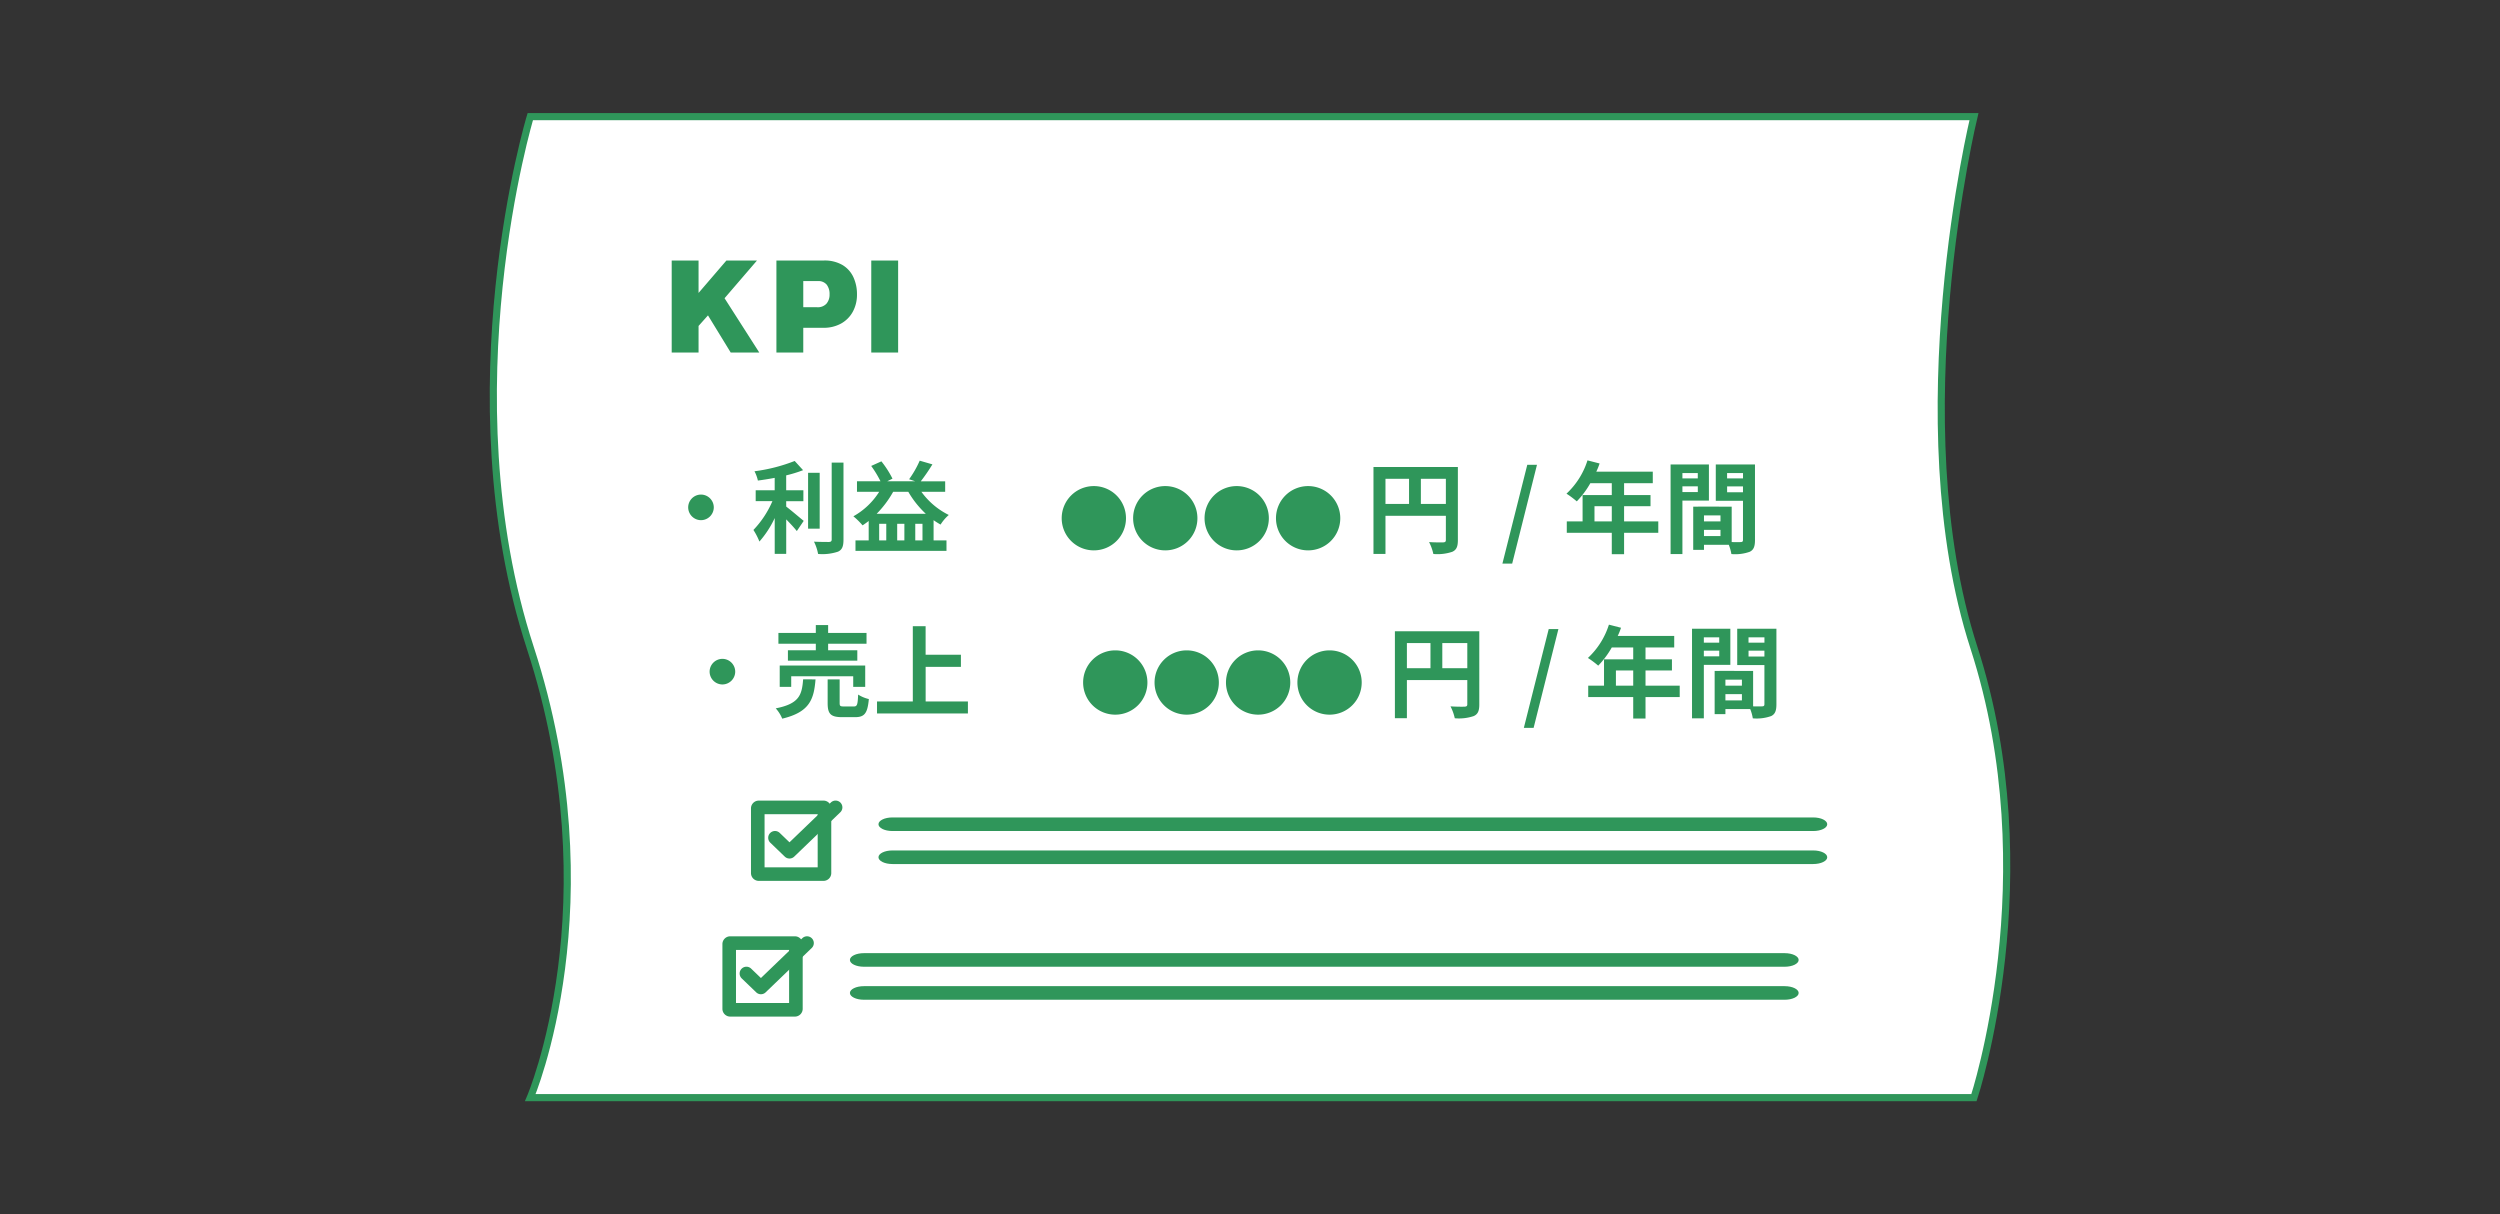 <svg xmlns="http://www.w3.org/2000/svg" xmlns:xlink="http://www.w3.org/1999/xlink" width="350" height="170" viewBox="0 0 350 170"><rect x="0" y="0" width="350" height="170" fill="#333333" stroke="none"/><defs><clipPath id="a"><rect width="350" height="170" transform="translate(950 1775)" fill="#fff"/></clipPath></defs><g transform="translate(-950 -1775)" clip-path="url(#a)"><g transform="translate(1295.138 18703.352)"><path d="M-265.061-16903s-11.652,38.588,0,74.363,0,62.98,0,62.98H-62.947s10.314-31.082,0-62.98,0-74.363,0-74.363Z" transform="translate(-5.836 -9.025)" fill="#fff" stroke="#2f965a" stroke-width="1"/><g transform="translate(0 4)"><g transform="translate(-114.89 300)"><g transform="translate(59 -39.6)"><g transform="translate(-184.11 -17080.668)"><rect width="9.338" height="9.338" rx="0.219" transform="translate(0.95 0.95)" fill="#fff" stroke="rgba(0,0,0,0)" stroke-width="1"/><path d="M672.938,492.59h-9.06a1.091,1.091,0,0,1-1.089-1.09v-9.06a1.091,1.091,0,0,1,1.089-1.089h9.06a1.091,1.091,0,0,1,1.09,1.089v9.06A1.091,1.091,0,0,1,672.938,492.59Zm-8.248-1.9h7.436v-7.436h-7.436Z" transform="translate(-662.789 -481.351)" fill="#2f965a" stroke="rgba(0,0,0,0)" stroke-width="1"/></g><path d="M669.578,489.462a.948.948,0,0,1-.659-.266l-2.018-1.941a.951.951,0,1,1,1.318-1.371l1.359,1.307,5.795-5.575a.951.951,0,0,1,1.319,1.371l-6.454,6.209A.948.948,0,0,1,669.578,489.462Z" transform="translate(-848.297 -17562.02)" fill="#2f965a" stroke="rgba(0,0,0,0)" stroke-width="1"/></g><path d="M716.3,463.98H587.38c-1.078,0-1.953-.426-1.953-.951s.875-.951,1.953-.951H716.3c1.079,0,1.953.426,1.953.951S717.379,463.98,716.3,463.98Z" transform="translate(-692.689 -17579.988)" fill="#2f965a" stroke="rgba(0,0,0,0)" stroke-width="1"/><path d="M716.3,463.98H587.38c-1.078,0-1.953-.426-1.953-.951s.875-.951,1.953-.951H716.3c1.079,0,1.953.426,1.953.951S717.379,463.98,716.3,463.98Z" transform="translate(-692.689 -17575.367)" fill="#2f965a" stroke="rgba(0,0,0,0)" stroke-width="1"/></g><g transform="translate(-118.89 319)"><g transform="translate(59 -39.6)"><g transform="translate(-184.11 -17080.668)"><rect width="9.338" height="9.338" rx="0.219" transform="translate(0.95 0.95)" fill="#fff" stroke="rgba(0,0,0,0)" stroke-width="1"/><path d="M672.938,492.59h-9.06a1.091,1.091,0,0,1-1.089-1.09v-9.06a1.091,1.091,0,0,1,1.089-1.089h9.06a1.091,1.091,0,0,1,1.09,1.089v9.06A1.091,1.091,0,0,1,672.938,492.59Zm-8.248-1.9h7.436v-7.436h-7.436Z" transform="translate(-662.789 -481.351)" fill="#2f965a" stroke="rgba(0,0,0,0)" stroke-width="1"/></g><path d="M669.578,489.462a.948.948,0,0,1-.659-.266l-2.018-1.941a.951.951,0,1,1,1.318-1.371l1.359,1.307,5.795-5.575a.951.951,0,0,1,1.319,1.371l-6.454,6.209A.948.948,0,0,1,669.578,489.462Z" transform="translate(-848.297 -17562.02)" fill="#2f965a" stroke="rgba(0,0,0,0)" stroke-width="1"/></g><path d="M716.3,463.98H587.38c-1.078,0-1.953-.426-1.953-.951s.875-.951,1.953-.951H716.3c1.079,0,1.953.426,1.953.951S717.379,463.98,716.3,463.98Z" transform="translate(-692.689 -17579.988)" fill="#2f965a" stroke="rgba(0,0,0,0)" stroke-width="1"/><path d="M716.3,463.98H587.38c-1.078,0-1.953-.426-1.953-.951s.875-.951,1.953-.951H716.3c1.079,0,1.953.426,1.953.951S717.379,463.98,716.3,463.98Z" transform="translate(-692.689 -17575.367)" fill="#2f965a" stroke="rgba(0,0,0,0)" stroke-width="1"/></g></g><g transform="translate(0 5)"><path d="M7-7.112A1.8,1.8,0,0,0,5.208-5.32,1.8,1.8,0,0,0,7-3.528,1.8,1.8,0,0,0,8.792-5.32,1.8,1.8,0,0,0,7-7.112Zm11.928.924h2.408V-7.714H18.928V-9.8a18.2,18.2,0,0,0,2.366-.728l-1.176-1.288a23.642,23.642,0,0,1-5.628,1.442,5.224,5.224,0,0,1,.476,1.3c.756-.1,1.554-.224,2.352-.378v1.736h-2.66v1.526H17a13.561,13.561,0,0,1-2.66,4.032,9.37,9.37,0,0,1,.84,1.624,13.928,13.928,0,0,0,2.142-3.29V1.19h1.61V-3.64c.56.574,1.148,1.2,1.484,1.638l.966-1.428c-.378-.294-1.764-1.484-2.45-2Zm4.69-3.976H21.994v7.826h1.624Zm1.68-1.428V-.826c0,.252-.112.336-.378.35-.294,0-1.19,0-2.1-.042A6.39,6.39,0,0,1,23.394,1.2,6.894,6.894,0,0,0,26.18.882c.574-.266.77-.728.77-1.694v-10.78Zm6.3,7.168a14.41,14.41,0,0,0,2.31-3.08h2.114a13.415,13.415,0,0,0,2.45,3.08ZM37-.7V-3.024H38.01V-.7Zm-4.06,0h-.994V-3.024h.994Zm2.534,0H34.468V-3.024h1.008Zm5.712-6.8v-1.47H37.772A26.424,26.424,0,0,0,39.4-11.34l-1.778-.518a14.172,14.172,0,0,1-1.484,2.6l.84.28H33.082l.728-.364a13.649,13.649,0,0,0-1.554-2.422l-1.428.644a14.355,14.355,0,0,1,1.3,2.142H28.84V-7.5h3.108a10.08,10.08,0,0,1-3.612,3.43A10.088,10.088,0,0,1,29.624-2.8c.294-.2.574-.392.854-.616V-.7H28.63V.77H41.37V-.7H39.564V-3.528a10.392,10.392,0,0,0,.98.616,5.845,5.845,0,0,1,1.148-1.344A10.438,10.438,0,0,1,37.856-7.5Z" transform="translate(-254 -16857)" fill="#2f965a"/><path d="M7.784-5.8V-9.324h3.5V-5.8ZM2.828-9.324h3.3V-5.8h-3.3Zm10.136-1.652H1.148V1.2h1.68V-4.144h8.456V-.756c0,.238-.1.322-.364.336S9.73-.406,8.932-.462a6.8,6.8,0,0,1,.6,1.666A6.468,6.468,0,0,0,12.18.9c.588-.266.784-.728.784-1.638Z" transform="translate(-154 -16857)" fill="#2f965a"/><path d="M.2,2.548H1.568L5.04-11.284H3.682ZM13.09-3.36V-5.488h2.422V-3.36Zm8.932,0H17.234V-5.488h3.7V-7.042h-3.7V-8.708h4.018v-1.61h-7.91a8.938,8.938,0,0,0,.462-1.148L12.11-11.9A10.8,10.8,0,0,1,9.17-7.238,12.885,12.885,0,0,1,10.612-6.16a12.582,12.582,0,0,0,1.9-2.548h3v1.666H11.424V-3.36H9.212v1.6h6.3v3h1.722v-3h4.788Zm5.53-6.762v.742H25.4v-.742ZM25.4-7.462v-.8h2.156v.8Zm3.71,1.19v-5.054H23.744V1.218H25.4v-7.49Zm2.548-1.162V-8.26H33.88v.826Zm2.226-2.688v.742H31.654v-.742ZM28.42-1.3V-2.17h2.31V-1.3ZM30.73-3.36H28.42V-4.2h2.31Zm4.83-7.966H30.072v5.082H33.88V-.77c0,.224-.084.308-.336.308-.182.014-.7.014-1.246,0V-5.418l-4.7-.014v.014h-.686V.63H28.42V-.084h3.472a6.164,6.164,0,0,1,.364,1.3A6.049,6.049,0,0,0,34.818.9c.56-.266.742-.756.742-1.652Z" transform="translate(-135 -16857)" fill="#2f965a"/><path d="M.5-3.8A4.494,4.494,0,0,0,5,.7,4.494,4.494,0,0,0,9.5-3.8,4.494,4.494,0,0,0,5-8.3,4.494,4.494,0,0,0,.5-3.8Zm10,0A4.494,4.494,0,0,0,15,.7a4.494,4.494,0,0,0,4.5-4.5A4.494,4.494,0,0,0,15-8.3,4.494,4.494,0,0,0,10.5-3.8Zm10,0A4.494,4.494,0,0,0,25,.7a4.494,4.494,0,0,0,4.5-4.5A4.494,4.494,0,0,0,25-8.3,4.494,4.494,0,0,0,20.5-3.8Zm10,0A4.494,4.494,0,0,0,35,.7a4.494,4.494,0,0,0,4.5-4.5A4.494,4.494,0,0,0,35-8.3,4.494,4.494,0,0,0,30.5-3.8Z" transform="translate(-197 -16857)" fill="#2f965a"/></g><g transform="translate(-2 8)"><path d="M7.784-5.8V-9.324h3.5V-5.8ZM2.828-9.324h3.3V-5.8h-3.3Zm10.136-1.652H1.148V1.2h1.68V-4.144h8.456V-.756c0,.238-.1.322-.364.336S9.73-.406,8.932-.462a6.8,6.8,0,0,1,.6,1.666A6.468,6.468,0,0,0,12.18.9c.588-.266.784-.728.784-1.638Z" transform="translate(-149 -16837)" fill="#2f965a"/><path d="M.5-3.8A4.494,4.494,0,0,0,5,.7,4.494,4.494,0,0,0,9.5-3.8,4.494,4.494,0,0,0,5-8.3,4.494,4.494,0,0,0,.5-3.8Zm10,0A4.494,4.494,0,0,0,15,.7a4.494,4.494,0,0,0,4.5-4.5A4.494,4.494,0,0,0,15-8.3,4.494,4.494,0,0,0,10.5-3.8Zm10,0A4.494,4.494,0,0,0,25,.7a4.494,4.494,0,0,0,4.5-4.5A4.494,4.494,0,0,0,25-8.3,4.494,4.494,0,0,0,20.5-3.8Zm10,0A4.494,4.494,0,0,0,35,.7a4.494,4.494,0,0,0,4.5-4.5A4.494,4.494,0,0,0,35-8.3,4.494,4.494,0,0,0,30.5-3.8Z" transform="translate(-192 -16837)" fill="#2f965a"/><path d="M.2,2.548H1.568L5.04-11.284H3.682ZM13.09-3.36V-5.488h2.422V-3.36Zm8.932,0H17.234V-5.488h3.7V-7.042h-3.7V-8.708h4.018v-1.61h-7.91a8.938,8.938,0,0,0,.462-1.148L12.11-11.9A10.8,10.8,0,0,1,9.17-7.238,12.885,12.885,0,0,1,10.612-6.16a12.582,12.582,0,0,0,1.9-2.548h3v1.666H11.424V-3.36H9.212v1.6h6.3v3h1.722v-3h4.788Zm5.53-6.762v.742H25.4v-.742ZM25.4-7.462v-.8h2.156v.8Zm3.71,1.19v-5.054H23.744V1.218H25.4v-7.49Zm2.548-1.162V-8.26H33.88v.826Zm2.226-2.688v.742H31.654v-.742ZM28.42-1.3V-2.17h2.31V-1.3ZM30.73-3.36H28.42V-4.2h2.31Zm4.83-7.966H30.072v5.082H33.88V-.77c0,.224-.084.308-.336.308-.182.014-.7.014-1.246,0V-5.418l-4.7-.014v.014h-.686V.63H28.42V-.084h3.472a6.164,6.164,0,0,1,.364,1.3A6.049,6.049,0,0,0,34.818.9c.56-.266.742-.756.742-1.652Z" transform="translate(-130 -16837)" fill="#2f965a"/><path d="M7-7.112A1.8,1.8,0,0,0,5.208-5.32,1.8,1.8,0,0,0,7-3.528,1.8,1.8,0,0,0,8.792-5.32,1.8,1.8,0,0,0,7-7.112Zm13.076-1.2H16.17V-6.86h9.716V-8.316H21.8v-.91h5.376v-1.512H21.8v-1.106H20.076v1.106H14.84v1.512h5.236Zm6.916,5.124V-6.174H15.022v2.982h1.61V-4.676h8.68v1.484ZM18.3-4.242c-.168,2.156-.518,3.416-3.836,4.06a4.913,4.913,0,0,1,.91,1.442c3.822-.91,4.438-2.688,4.662-5.5ZM24-.448c-.5,0-.588-.056-.588-.49v-3.3h-1.68V-.924c0,1.5.406,1.974,2.03,1.974h1.806c1.316,0,1.75-.518,1.932-2.534a4.782,4.782,0,0,1-1.5-.63c-.056,1.428-.14,1.666-.6,1.666Zm11.452-.7V-5.992H40.39V-7.686H35.448v-4H33.656V-1.148H28.644V.532H41.37v-1.68Z" transform="translate(-249 -16837)" fill="#2f965a"/></g><path d="M.9,0V-12.88H4.66v4.54l3.9-4.54h4.28L8.3-7.6,13.16,0h-4L5.98-5.2,4.66-3.72V0ZM15.56,0V-12.88H22.2a4.93,4.93,0,0,1,2.61.63,3.874,3.874,0,0,1,1.53,1.71,5.644,5.644,0,0,1,.5,2.4,4.959,4.959,0,0,1-.58,2.42,4.179,4.179,0,0,1-1.64,1.66,4.992,4.992,0,0,1-2.5.6h-2.8V0Zm3.76-6.34h1.94a1.634,1.634,0,0,0,1.31-.5A1.923,1.923,0,0,0,23-8.14a2.118,2.118,0,0,0-.4-1.36,1.492,1.492,0,0,0-1.24-.5H19.32ZM28.84,0V-12.88H32.6V0Z" transform="translate(-252 -16879)" fill="#2f965a"/></g></g></svg>